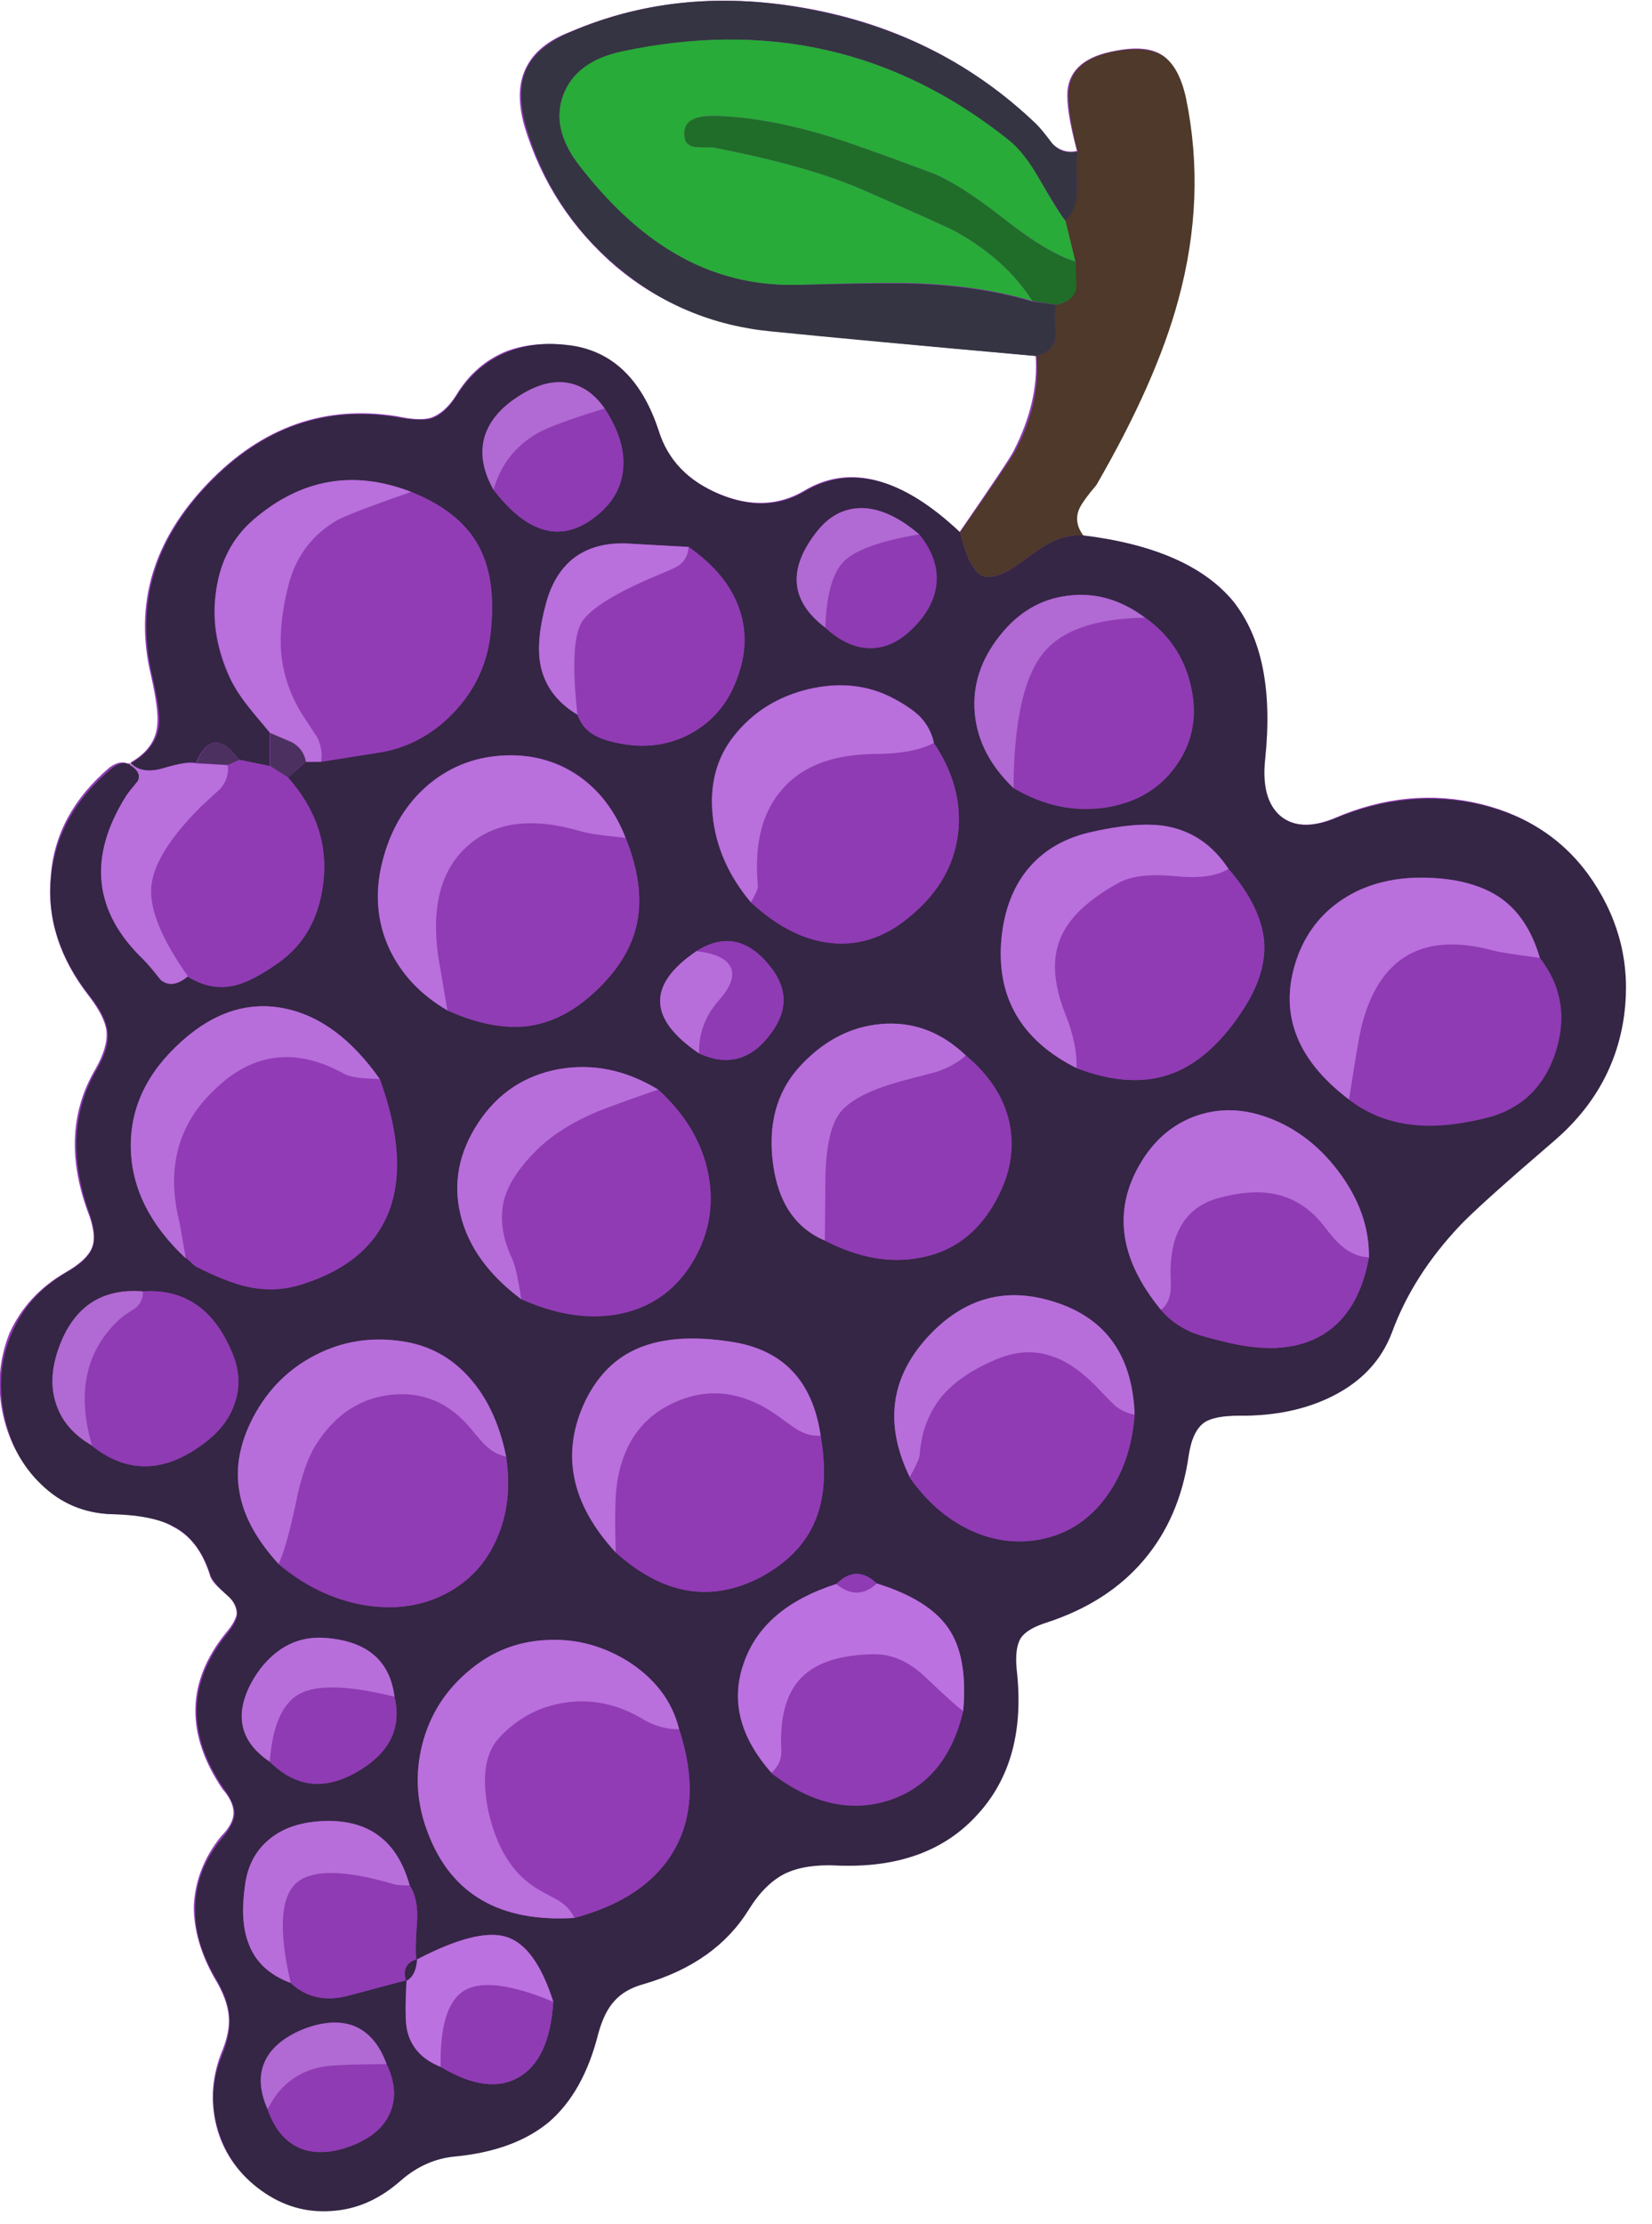 <svg xmlns="http://www.w3.org/2000/svg" xmlns:xlink="http://www.w3.org/1999/xlink" width="52" height="70" preserveAspectRatio="none"><defs><path id="a" fill="#903CB4" d="M41.9 43.9q1.4-.65 1.9-2 .65-1.8 2.1-3.35.65-.65 2.95-2.65 1.9-1.65 2.25-4 .3-2.25-1-4.2-1.25-1.85-3.5-2.4-2.3-.55-4.6.45-1.1.45-1.75-.1-.6-.5-.45-1.75.35-3.3-1-5-1.4-1.65-4.75-2.05-.3-.45-.1-.9.15-.25.5-.7 1.9-3.25 2.6-5.8.9-3.25.25-6.4-.2-.95-.7-1.3t-1.5-.15q-1.4.25-1.5 1.25-.05.6.3 1.9-.45.1-.8-.25-.35-.4-.5-.6-2.9-2.8-7-3.6-4.15-.8-7.65.7-1.05.4-1.4 1.15-.35.7-.05 1.8.8 2.65 2.9 4.45 2.1 1.75 4.85 2 2.8.3 8.35.8.1 1.45-.7 3-.15.3-1.7 2.55-2.75-2.6-4.9-1.3-1.2.7-2.65.1-1.55-.65-1.95-2-.75-2.35-2.65-2.65-1.15-.2-2.1.15-1 .4-1.6 1.4-.35.55-.8.7-.35.1-1.05-.05-3.4-.55-5.95 2.1-2.6 2.7-1.8 6.05.25 1.1.2 1.55-.05.75-.85 1.2.164.164.4.2-.257-.031-.45-.2v.05q-.25-.15-.6.1-1.7 1.45-1.85 3.4-.2 2 1.2 3.8.5.65.55 1.1.05.5-.35 1.2-1.15 1.95-.25 4.45.3.75.15 1.15t-.85.8q-1.2.7-1.75 1.9-.5 1.25-.2 2.6.3 1.3 1.2 2.15.9.9 2.2.95 1.3 0 1.95.4.8.4 1.15 1.5.05.25.5.6.35.3.35.65-.05.25-.35.6-1.85 2.3-.1 4.9.35.4.35.75t-.4.75q-.8 1-.85 2.2 0 1.1.65 2.25.4.65.45 1.2.05.5-.25 1.2-.45 1.2-.1 2.4.35 1.15 1.35 1.85 1 .75 2.2.65 1.15-.05 2.2-.95.75-.7 1.7-.75 1.85-.2 2.95-1.1 1.1-.95 1.55-2.8.2-.65.5-1t.95-.55q2.25-.65 3.3-2.35.5-.8 1.15-1.1.6-.3 1.6-.25 2.9.1 4.45-1.6t1.2-4.6q-.05-.65.15-1 .2-.25.85-.45 1.9-.65 3-1.95 1.15-1.35 1.4-3.3.15-.8.5-1.05.35-.2 1.1-.2 1.7 0 2.95-.65"/><path id="b" fill="#342644" d="M714.2 338.1q-3.75-5.6-10.6-7.25-6.9-1.65-14 1.3-3.3 1.35-5.2-.25-1.85-1.6-1.45-5.4 1.05-9.95-3.05-15.05-4.15-5.05-14.3-6.3-1.55-.1-3.05.65-.9.45-2.65 1.75-2.65 2-3.95 1.45-1.25-.6-2.1-4.15-8.25-7.8-14.8-3.9-3.6 2.15-8.1.3-4.55-1.9-5.85-6.1-2.3-7-7.95-8.05-3.55-.6-6.45.55-3 1.2-4.85 4.15-1.1 1.75-2.4 2.2-1.05.3-3.2-.1-10.35-1.75-18.1 6.35t-5.35 18.3q.8 3.4.65 4.75-.3 2.2-2.7 3.6 1.15 1.05 3.1.45 2.35-.7 3.1-.5 1.6-3.75 4.15-.3l2.9.6v-3.2q-1.45-1.75-2.15-2.65-1.25-1.6-1.85-2.95-1.75-4.05-1.1-8 .6-4.15 3.55-6.7 3.3-2.85 7.05-3.55 3.85-.7 7.95.9 4.6 1.8 6.4 5.05t1.2 8.6q-.5 4.25-3.55 7.45-3.1 3.2-7.3 3.8l-5.3.8-1.45.05-1.7 1.5q4.05 4.55 3.35 10.1-.6 4.95-4.25 7.55-2.45 1.75-4.1 2.15-2.3.55-4.55-.85-1.5 1.25-2.6.3-1.1-1.4-1.65-1.9-7.1-6.9-1.65-15.6.3-.45 1.1-1.4.45-.85-.75-1.6-.75-.4-1.75.4-5.15 4.3-5.75 10.3t3.75 11.45q1.5 1.9 1.65 3.4t-1.05 3.55q-3.45 5.9-.75 13.55.8 2.2.35 3.4-.45 1.25-2.5 2.4-3.7 2.15-5.25 5.9-1.55 3.65-.65 7.8.85 4 3.55 6.55 2.8 2.7 6.8 2.8 3.8.1 5.85 1.2 2.4 1.3 3.45 4.6.25.7 1.55 1.9 1.1.9 1 1.85-.05.75-1 1.9-5.6 6.95-.25 14.75 1 1.35 1 2.35-.05 1-1.15 2.3-2.55 3.05-2.6 6.65-.1 3.3 2 6.85 1.15 1.95 1.25 3.55.15 1.6-.7 3.7-1.45 3.55-.35 7.2 1.1 3.55 4.1 5.7 3.05 2.2 6.65 1.95 3.6-.2 6.65-2.9 2.35-2.05 5.2-2.3 5.65-.55 8.95-3.3 3.3-2.85 4.7-8.45.55-2 1.5-3.05 1-1.15 2.85-1.65 6.85-2 10-7.1 1.55-2.5 3.5-3.45 1.9-.9 4.95-.75 8.65.35 13.35-4.85 4.75-5.15 3.75-13.85-.2-2.05.4-3 .6-.9 2.55-1.5 5.75-1.9 9.15-5.9 3.45-4.05 4.3-9.95.35-2.4 1.5-3.2.95-.65 3.35-.65 5.05.05 8.85-1.85 4.2-2.1 5.7-6.1 2-5.45 6.5-10.2 1.85-1.95 8.9-8 5.8-4.95 6.75-12.1.9-6.9-3-12.75m-23.45 1.5q3.25-1.95 7.75-1.8 4.4.15 7 2 2.55 1.85 3.65 5.65 3.1 4 1.5 8.95-1.65 5-6.55 6.25-8.2 2.15-13.15-1.7-7.8-5.9-4.85-13.8 1.4-3.6 4.65-5.55M671.5 313q3.4 2.4 4.35 6.45t-1.15 7.3q-2.3 3.6-6.9 4.35-4.55.7-8.85-1.85-3.35-3.2-3.7-7.15t2.4-7.4q2.65-3.35 6.5-3.8 3.85-.5 7.35 2.1m-21.55-7.95q1.9 2.35 1.65 4.75-.25 2.3-2.35 4.3-1.9 1.85-4.05 1.8t-4.2-1.95q-5.1-3.85-.7-9.3 1.8-2.2 4.4-2.1 2.5.15 5.25 2.5m7.85 38.5q.4-3.95 2.45-6.5 2.15-2.65 5.85-3.55 4.5-1.05 7.2-.65 3.85.6 6.15 4.1 3.1 3.6 3.4 6.9.25 3.25-2.25 6.9-3.1 4.6-6.9 5.85t-8.75-.65q-7.95-4-7.15-12.4m-6.45-18.6q2.85 4.25 2.3 8.7-.55 4.4-4.35 7.65-3.45 3.05-7.45 2.75-4.05-.3-7.95-3.9-3.2-3.8-3.65-8.3t2.05-7.6q2.7-3.4 7.15-4.45t8.05.9q3.35 1.75 3.85 4.25m24.9 35.6q3.05-1.1 6.3-.1 4.35 1.35 7.35 5.3t2.95 8.25q-.95 5.25-4.4 7.35-3.4 2.1-8.95.8-2.45-.55-3.55-1-1.85-.8-2.95-2.15-6.15-7.5-1.65-14.45 1.9-2.9 4.9-4m-21.85-5.8q3.65 3.05 4.25 6.95.6 3.95-2 7.85-2.45 3.75-6.7 4.5-4.25.8-9-1.65-4.2-1.8-4.95-7.4-.7-5.45 2.35-9 3.45-3.85 7.95-4.25 4.55-.4 8.1 3m-3.65 26.9q5.15-5.7 12.25-3.35 7.2 2.35 7.5 10.7-.35 4.6-2.65 7.75-2.3 3.2-5.85 4.05-3.5.85-7-.7-3.45-1.55-5.95-5.1-3.65-7.55 1.7-13.35m2 27.75q1.85 2.7 1.4 7.85-1.6 6.75-7.1 8.5-5.45 1.8-11.2-2.6-4.5-5.1-2.65-10.4 1.85-5.35 8.85-7.6 1.9-1.9 3.85-.05 5 1.55 6.85 4.3m-44.2-113.7q.65-2.2 3.2-3.8 2.25-1.5 4.25-1.35 2.35.2 3.95 2.5 2.05 3.15 1.75 5.85-.25 2.7-2.8 4.6-4.75 3.55-9.55-2.7-1.5-2.7-.8-5.1m19.4 10.55q3.65 2.55 4.8 5.8 1.2 3.3-.25 6.95-1.25 3.3-4.25 5-3 1.65-6.55 1.05-1.7-.3-2.55-.75-1.3-.65-1.8-2.05-3-1.8-3.55-4.85-.4-2.3.6-5.9.85-2.95 2.9-4.4 2.1-1.4 5.25-1.15zm-6 27.75q1.8 4.45 1.1 8.05-.7 3.55-4.05 6.65-3 2.8-6.4 3.25-3.45.4-7.65-1.5-3.95-2.3-5.6-6.1-1.7-3.8-.6-8.1 1.1-4.4 4.15-7.15 3.1-2.7 7.25-2.95 4-.25 7.15 1.8 3.1 2.1 4.65 6.05m6.75 10.8q3.85-2.45 6.95 1.35 2.45 2.95.5 6-2.85 4.4-7.2 2.4-7.3-4.95-.25-9.75m-39.35 5.45q5.1 1 9.15 6.75 2.75 7.55.9 12.55-1.9 4.95-8.25 7-2.55.85-5.3.25-2-.45-4.95-1.95l-.95-.85.05.1q-5.15-4.8-5.25-10.55t4.9-10.2q4.6-4.1 9.7-3.1m-21.6 32.8q.95-2.95 2.9-4.45 2.15-1.6 5.25-1.35 6-.4 8.6 6.05.95 2.4.15 4.65-.7 2.1-2.8 3.7-5.75 4.4-10.8.3-2.6-1.5-3.4-3.9-.8-2.25.1-5m24.65.25q3.8-1.95 8.2-1.3 3.85.55 6.4 3.4 2.6 2.9 3.55 7.6.65 4.4-.9 7.85-1.5 3.45-4.8 5.2-3.5 1.85-7.95 1.1-4.4-.8-8.05-3.9-3.2-3.5-3.75-6.95-.6-3.4 1.35-7.1 2.1-3.95 5.95-5.9m23.15-27.25q4.9-.85 9.5 1.95 3.95 3.6 4.8 8.15.85 4.6-1.7 8.6-2.4 3.75-6.75 4.65-4.35.85-9.4-1.4-4.7-3.55-5.8-8.05-1.1-4.55 1.7-8.8 2.75-4.2 7.65-5.1M617.1 395q-.75-3.65 1-7.3 1.8-3.65 5.1-5.05 3.4-1.4 8.8-.6 7.4 1.1 8.55 8.95.85 4.9-.55 8.15-1.35 3.25-5.05 5.25-7.15 3.9-13.95-2.3-3.2-3.4-3.9-7.1m-2.75 15.5q4.05-.25 7.7 1.95 4 2.5 5 6.55 2.2 6.7-.4 11.4-2.65 4.75-9.6 6.6-10.55.65-13.9-7.95-1.7-4.25-.6-8.6 1.1-4.3 4.6-7.15 3.15-2.6 7.2-2.8m-3.8 28.3q2.8.85 4.5 6.2-.35 5.5-3.3 7.2t-7.45-1q-2.65-1.05-3.2-3.5-.25-1.1-.05-4.75-.1 0-5.5 1.45-3.3.9-5.55-1.2-3.1-1.15-4.05-3.85-.8-2.15-.3-5.5.35-2.7 2.25-4.3 1.75-1.5 4.6-1.75 7-.6 8.85 6.1.85 1.3.7 3.5-.25 2.8-.05 3.6 5.8-3.05 8.55-2.2m-21.45-27.45q1.9-1.25 4.25-1.05 5.9.45 6.55 5.6 1.1 4.6-3.8 7.3-4.5 2.4-8.1-1.1-4.15-2.8-1.85-7.35 1.15-2.2 2.95-3.4m10.05 39.6q1.25 2.6.3 4.7-.85 1.9-3.3 2.9-2.8 1.2-4.9.55-2.4-.8-3.45-3.85-1.2-2.7-.2-4.7.9-1.8 3.5-2.9 2.75-1.1 4.8-.4 2.2.8 3.25 3.7"/><path id="c" fill="#4E392A" d="M675.4 263.45q-.65-2.95-2.15-4-1.5-1-4.45-.5-4.35.75-4.6 3.8-.15 1.8.85 5.8-.15.5-.05 3.4.05 2.05-1.1 3.2l.95 3.9q0 .85.05 2.5-.25 1.3-1.9 1.6-.25.85 0 2.8-.05 1.65-1.85 2.1.4 4.5-2.05 9.1-.5.9-5.25 7.7.85 3.55 2.1 4.15 1.25.55 3.95-1.45 1.75-1.3 2.65-1.75 1.5-.75 3.05-.65-1-1.35-.3-2.7.4-.75 1.55-2.1 5.7-9.85 7.8-17.6 2.7-9.85.75-19.3"/><path id="d" fill="#353442" d="M662.7 267.85q-1-1.35-1.55-1.9-8.8-8.45-21.25-10.9-12.45-2.5-23.1 2.05-3.25 1.35-4.3 3.55-1 2.15-.05 5.5 2.35 8.05 8.7 13.4t14.7 6.15q8.45.85 25.3 2.35 1.8-.45 1.85-2.1-.2-1.95 0-2.8l-2.25-.3q-4.8-1.45-11.05-1.7-2.75-.1-11.15.1-6.55.2-12-3.05-4.65-2.75-9-8.3-2.75-3.55-1.55-6.75 1.2-3.15 5.55-4.1 20.8-4.55 36.95 8.45 1.45 1.15 2.9 3.65 1.9 3.25 2.5 4 1.2-1.15 1.1-3.2-.05-2.95.05-3.4-1.35.3-2.35-.7"/><path id="e" fill="#913CB5" d="M609.05 314.65q.65-5.3-1.15-8.55t-6.4-5.1q-5.85 2-7.15 2.8-3.6 2.1-4.6 6.25-.9 3.6-.65 6.35.3 3.15 2.1 5.9 1.15 1.7 1.3 2.05.6 1.2.4 2.4l5.3-.85q4.2-.6 7.3-3.8 3.05-3.2 3.55-7.45"/><path id="f" fill="#923BB6" d="M598.5 357q-1.2-.05-1.75-.1-1.05-.1-1.65-.4-6.75-3.85-12.3 1.4-5.35 5.1-3.4 12.8.246 1.085.6 3.3l.9.85q2.95 1.5 4.95 1.95 2.75.6 5.3-.25 6.35-2 8.25-7 1.85-5-.9-12.55"/><path id="g" fill="#903CB4" d="M607.15 390.3q-3.05-3.65-7.5-3.2-4.4.45-7.05 4.55-1.3 1.95-2.1 5.75-.9 4.3-1.65 5.85 3.7 3.1 8.1 3.9 4.4.75 7.9-1.1 3.3-1.75 4.8-5.2 1.55-3.45.9-7.85-1.05-.15-1.95-1-.4-.35-1.45-1.7"/><path id="h" fill="#903BB4" d="M613.9 363.4q-2.75 2.55-3.45 4.95-.8 2.7.7 5.85.5 1.15.85 3.75 5 2.3 9.4 1.4 4.35-.85 6.75-4.6 2.55-4 1.7-8.6-.85-4.55-4.8-8.15-3.9 1.3-5.8 2.1-3.3 1.35-5.35 3.3"/><path id="i" fill="#903BB4" d="M679.45 336.95q-1.65 1.05-5.1.7-3.6-.35-5.4.65-4.25 2.35-5.45 5.1-1.35 2.95.35 7.3 1.2 2.95 1.1 5.25 4.95 1.9 8.75.65t6.9-5.85q2.5-3.65 2.25-6.9-.3-3.3-3.4-6.9"/><path id="j" fill="#913CB5" d="M616.3 416.45q-3.7.5-6.35 3.3-2.2 2.25-1.05 7.25 1.15 4.95 4.35 7.05.7.45 2.15 1.2 1.2.7 1.65 1.75 6.95-1.85 9.6-6.6 2.6-4.7.4-11.4-1.85.05-3.7-1.1-3.4-1.95-7.05-1.45"/><path id="k" fill="#903CB4" d="M621.95 334q-1.45-.15-2.2-.25-1.3-.15-2.15-.4-6.8-2-10.65 1.35t-2.9 10.45q.05.25.9 5.3 4.2 1.9 7.65 1.5 3.4-.45 6.4-3.25 3.35-3.1 4.05-6.65.7-3.6-1.1-8.05"/><path id="l" fill="#903BB4" d="M640.55 391q-1.05.1-2.1-.5-.3-.15-1.85-1.25-5-3.65-9.95-1.45t-5.6 8.4q-.1 1.2-.1 2.95 0 1 .05 3 6.8 6.1 13.95 2.3 3.7-2.05 5.05-5.25 1.4-3.25.55-8.2"/><path id="m" fill="#8F3BB3" d="M649.3 341.3q3.8-3.25 4.35-7.65.55-4.45-2.3-8.7-2 1.05-5.8 1.05-5.85.1-8.7 3.3-2.8 3.25-2.3 9.15.05.55-.65 1.7 3.9 3.6 7.9 3.9t7.5-2.75"/><path id="n" fill="#8F3BB3" d="M709.15 345.45q-3.9-.55-4.35-.65-5.2-1.45-8.3.4-3.15 1.8-4.4 7-.55 2.2-1.15 6.75 2.8 2.15 6.45 2.45 2.85.25 6.7-.7 4.9-1.25 6.55-6.25 1.6-5-1.5-9"/><path id="o" fill="#903BB4" d="M670.5 389q-.95-.15-1.8-.8-.35-.3-1.4-1.4-2.4-2.5-4.5-3.3-2.6-1-5.55.25-6.7 2.85-7.25 9.05-.05.45-.4 1.1-.15.35-.55 1.1 2.5 3.55 5.95 5.1 3.5 1.55 7 .65 3.55-.8 5.85-4t2.65-7.75"/><path id="p" fill="#8F3BB3" d="M654.4 354.75q-1.05.95-2.75 1.55l-3.05.8q-4.75 1.25-6.2 3.1-1.4 1.85-1.4 6.8l-.05 5.4q4.75 2.45 9 1.65 4.3-.75 6.75-4.5 2.55-3.9 1.95-7.85-.6-3.9-4.25-6.95"/><path id="q" fill="#903BB4" d="M671.5 313q-7.2.1-9.85 3.55-2.65 3.4-2.7 12.65 4.25 2.6 8.85 1.85 4.55-.7 6.9-4.3 2.1-3.2 1.15-7.3-.95-4.05-4.35-6.45"/><path id="r" fill="#903BB4" d="m585.1 326.55-1.1.55q.15 1.25-.75 2.3-1.2 1.1-1.75 1.65-4.5 4.45-4.75 7.65-.3 3.25 3.45 8.55 2.25 1.4 4.55.8 1.6-.4 4.1-2.15 3.65-2.6 4.25-7.55.7-5.5-3.35-10.1l-1.7-1.1z"/><path id="s" fill="#B96FDC" d="M623.35 417.9q1.85 1.15 3.7 1.1-1-4.05-5-6.55-3.65-2.2-7.7-1.95-4.05.2-7.2 2.8-3.5 2.85-4.6 7.15-1.1 4.35.6 8.6 3.35 8.6 13.9 7.95-.45-1.05-1.65-1.75-1.45-.75-2.15-1.2-3.2-2.1-4.35-7.05-1.1-5 1.05-7.25 2.65-2.8 6.35-3.3 3.65-.5 7.05 1.45"/><path id="t" fill="#903BB4" d="M632.75 312.05q-1.15-3.25-4.8-5.8-.05 1.1-.9 1.75-.25.2-1.7.8-6.35 2.65-7.55 4.65-1.2 1.95-.45 8.8.5 1.4 1.8 2.05.85.45 2.55.75 3.55.6 6.55-1.05 3-1.7 4.25-5 1.45-3.65.25-6.95"/><path id="u" fill="#8F3BB3" d="M678.3 368.45q-4.7 1.35-4.35 7.9.1 1.9-.95 2.65 1.15 1.35 2.95 2.15 1.15.45 3.55 1 5.55 1.3 9-.8 3.4-2.1 4.35-7.35-1.35-.05-2.5-1-.7-.55-1.8-1.95-3.55-4.65-10.25-2.6"/><path id="v" fill="#B96FDC" d="M621.95 334q-1.55-3.95-4.65-6-3.15-2.1-7.15-1.85-4.15.25-7.25 3-3.05 2.7-4.15 7.1-1.1 4.3.55 8.1 1.7 3.8 5.65 6.1-.85-5.05-.9-5.3-.95-7.1 2.9-10.45t10.65-1.35q.85.25 2.15.4.75.1 2.2.25"/><path id="w" fill="#B96FDC" d="M709.15 345.45q-1.1-3.8-3.65-5.65-2.6-1.85-7-2-4.5-.15-7.75 1.8t-4.65 5.55q-2.95 7.9 4.85 13.8.9-5.75 1.15-6.8 2.45-10.15 12.65-7.4.7.2 4.4.7"/><path id="x" fill="#B76EDA" d="M682.55 360.45q-3.25-1-6.3.1-3 1.1-4.9 4-4.5 6.95 1.65 14.45 1.05-.75.95-2.65-.35-6.5 4.35-7.95 3.15-.9 5.5-.45 2.8.55 4.75 3.05 1.05 1.4 1.8 2 1.15.95 2.5 1 .05-4.3-2.95-8.25t-7.35-5.3"/><path id="y" fill="#903CB4" d="M654.15 417.25q-.5-.3-3.7-3.3-2.25-2.1-4.75-2.05-4.8.05-6.9 2.2-2.2 2.15-2 6.95.05 1.2-.95 2.15 5.7 4.35 11.2 2.6 5.5-1.8 7.1-8.55"/><path id="z" fill="#B76EDA" d="M607 385.45q-2.6-2.9-6.4-3.45-4.4-.65-8.2 1.3-3.85 1.95-5.95 5.9-1.95 3.7-1.35 7.1.55 3.45 3.75 6.95.75-1.6 1.65-5.85.75-3.8 2.05-5.75 2.7-4.1 7.1-4.55 4.45-.45 7.5 3.2 1.1 1.35 1.45 1.65.9.85 1.95 1.05-.95-4.7-3.55-7.55"/><path id="A" fill="#8F3BB3" d="M575.9 377.25q.05.9-.65 1.55-.95.65-1.4 1-5.05 4.45-2.85 12.15 5.15 4.1 10.85-.3 2.1-1.6 2.8-3.7.8-2.25-.15-4.65-2.55-6.45-8.6-6.05"/><path id="B" fill="#B96FDC" d="M651.35 324.95q-.3-1.5-1.4-2.6-.85-.8-2.45-1.65-3.6-1.9-8.05-.9-4.45 1.05-7.15 4.45-2.5 3.15-2.05 7.6.45 4.5 3.65 8.3.3-.55.45-.85.25-.5.2-.85-.5-5.9 2.35-9.1 2.8-3.25 8.65-3.35 3.8 0 5.8-1.05"/><path id="C" fill="#B96FDC" d="M679.45 336.95q-2.3-3.5-6.15-4.1-2.7-.4-7.2.65-3.7.9-5.85 3.55-2.05 2.55-2.45 6.5-.8 8.4 7.15 12.4.1-2.3-1.1-5.25-1.7-4.35-.35-7.3 1.2-2.75 5.45-5.1 1.8-1 5.4-.65 3.45.35 5.1-.7"/><path id="D" fill="#B96FDC" d="M640.55 391q-1.15-7.85-8.55-8.95-5.35-.85-8.8.6-3.3 1.35-5.1 5.05-3.55 7.45 2.9 14.45-.05-2-.05-3 0-1.75.1-2.95.65-6.2 5.65-8.4 4.95-2.2 9.95 1.45 1.4 1.05 1.8 1.25 1.05.6 2.1.5"/><path id="E" fill="#BC71E0" d="M654.15 417.25q.45-5.15-1.4-7.85-1.85-2.75-6.85-4.3-1.85 1.7-3.85.05-7.05 2.25-8.85 7.6-1.85 5.3 2.65 10.4 1-.85.95-2.15-.25-4.75 1.95-6.95 2.15-2.15 6.95-2.2 2.5 0 4.75 2.1 3.15 3 3.7 3.3"/><path id="F" fill="#B96FDC" d="M594.35 303.75q1.25-.7 7.15-2.75-8.25-3.2-15.05 2.65-2.95 2.55-3.55 6.7-.6 3.95 1.15 8 .55 1.4 1.8 3 .7.9 2.2 2.65l2.1.9q1.1.65 1.3 1.85h1.45q.2-1.2-.4-2.4-.15-.2-1.35-2.05-1.75-2.75-2.05-5.9-.25-2.75.65-6.35 1-4.15 4.6-6.3"/><path id="G" fill="#B76EDA" d="M596.75 356.9q.55.05 1.75.1-4.05-5.75-9.15-6.75t-9.7 3.1q-5 4.45-4.9 10.2T580 374.1l-.6-3.4q-1.95-7.75 3.4-12.75 5.45-5.25 12.3-1.45.6.3 1.65.4"/><path id="H" fill="#B76EDA" d="m648.6 357.1 3.05-.8q1.7-.6 2.75-1.55-3.55-3.4-8.1-3-4.5.4-7.9 4.25-3.1 3.55-2.4 9 .7 5.6 4.95 7.4l.05-5.4q0-4.95 1.4-6.8 1.45-1.85 6.2-3.1"/><path id="I" fill="#B76EDA" d="M662.8 383.5q2.15.75 4.5 3.3 1.05 1.1 1.4 1.4.85.65 1.8.8-.3-8.35-7.5-10.7-7.05-2.35-12.25 3.3-5.35 5.85-1.7 13.35.4-.7.55-1.05.35-.65.4-1.1.25-3.35 2.2-5.65 1.75-2 5.05-3.4 2.95-1.25 5.55-.25"/><path id="J" fill="#B76EDA" d="M625.05 358q-4.6-2.8-9.45-1.95-4.9.9-7.7 5.1-2.8 4.25-1.7 8.8T612 378q-.2-1.3-.35-1.95-.2-1.15-.5-1.85-1.5-3.15-.75-5.85.7-2.35 3.45-4.95 2.1-1.9 5.4-3.3 1.9-.75 5.8-2.1"/><path id="K" fill="#8F3BB3" d="M595.55 444.4q4.917-1.32 5.45-1.45-.424-1.573 1-2-.145-.717.05-3.5.15-2.25-.7-3.55-1 0-1.45-.15-7.25-2.1-9.45 0-2.15 2.1-.45 9.45 2.25 2.1 5.55 1.2"/><path id="L" fill="#B96FDC" d="m584 327.05-3.05-.15q-.75-.25-3.1.45-1.95.6-3.15-.45l-.1.1q1.25.75.8 1.6-.8.95-1.1 1.4-5.5 8.75 1.65 15.6.55.55 1.65 1.95 1.1.9 2.6-.35-3.75-5.3-3.5-8.5t4.75-7.7l1.8-1.65q.9-1 .75-2.3"/><path id="M" fill="#8F3BB3" d="M619.95 293.05q-4.9 1.5-6.4 2.35-3.2 1.85-4.2 5.4 4.8 6.25 9.55 2.7 2.55-1.9 2.8-4.6.3-2.7-1.75-5.85"/><path id="N" fill="#B76EDA" d="M601.35 433.9q-1.85-6.7-8.85-6.1-2.85.25-4.6 1.75-1.9 1.6-2.25 4.3-.5 3.35.3 5.5.95 2.7 4.05 3.85-1.7-7.35.45-9.45 2.2-2.1 9.45.05.45.1 1.45.1"/><path id="O" fill="#8F3BB3" d="M649.25 314.1q2.05-2.05 2.3-4.3.3-2.4-1.6-4.75-5.55.95-7.15 2.55-1.65 1.6-1.8 6.35 2.05 1.9 4.2 1.95t4.05-1.8"/><path id="P" fill="#8F3BB3" d="M599.9 415.9q-6.5-1.6-9-.3t-2.9 6.5q3.6 3.6 8.1 1.1 4.9-2.7 3.8-7.3"/><path id="Q" fill="#8F3BB3" d="M615.05 445q-6-2.5-8.45-1.1-2.4 1.4-2.3 7.3 4.5 2.7 7.45 1t3.3-7.2"/><path id="R" fill="#B169D3" d="M671.5 313q-3.5-2.6-7.35-2.1-3.85.45-6.5 3.8-2.75 3.45-2.4 7.4t3.7 7.15q.05-9.25 2.7-12.7 2.6-3.45 9.85-3.55"/><path id="S" fill="#8F3BB3" d="M599.15 450.95q-5-.05-6.4.25-3.35.8-4.95 4.05 1.05 3.05 3.5 3.85 2.1.65 4.85-.5 2.45-1.05 3.3-2.95.95-2.1-.3-4.7"/><path id="T" fill="#B96FDC" d="M625.35 308.8q1.45-.6 1.7-.8.85-.65.9-1.75l-5.4-.3q-3.15-.25-5.25 1.15-2.05 1.4-2.9 4.35-1 3.6-.6 5.9.55 3.1 3.55 4.9-.75-6.85.4-8.8 1.2-2 7.6-4.65"/><path id="U" fill="#BC71E0" d="M601 443.05q.025-.013.05-.05zm1-2.05q.024-.013.05-.05zm13.05 4q-1.7-5.35-4.5-6.2-2.738-.846-8.5 2.15-.105 1.563-1 2.05-.2 3.604.05 4.7.55 2.45 3.2 3.5-.1-5.9 2.3-7.3 2.45-1.4 8.45 1.1"/><path id="V" fill="#B76EDA" d="M599.9 415.9q-.65-5.15-6.55-5.6-2.35-.2-4.25 1.05-1.8 1.2-2.95 3.4-2.3 4.55 1.85 7.35.4-5.2 2.9-6.5t9 .3"/><path id="W" fill="#8F3BB3" d="M628.7 344.8q2.65.3 3.25 1.5.6 1.25-1.2 3.3-1.85 2.15-1.8 4.95 4.35 2 7.2-2.4 1.95-3.05-.5-6-3.1-3.8-6.95-1.35"/><path id="X" fill="#B169D3" d="M644.7 302.55q-2.6-.1-4.4 2.1-4.4 5.45.7 9.3.15-4.75 1.8-6.35 1.6-1.6 7.15-2.55-2.75-2.35-5.25-2.5"/><path id="Y" fill="#B169D3" d="M575.9 377.25q-6.1-.5-8.15 5.75-.9 2.8-.1 5.05.8 2.4 3.4 3.9-2.25-7.7 2.8-12.2.45-.35 1.4-.95.7-.65.65-1.55"/><path id="Z" fill="#B169D3" d="M599.15 450.95q-1.05-2.9-3.25-3.7-2.05-.7-4.8.4-2.6 1.1-3.5 2.9-1 2 .2 4.7 1.6-3.25 4.95-4 1.25-.3 6.4-.3"/><path id="aa" fill="#B169D3" d="M619.95 293.05q-1.6-2.3-3.95-2.5-2-.15-4.3 1.35-2.5 1.6-3.2 3.8-.7 2.4.85 5.1 1-3.55 4.2-5.4 1.5-.85 6.4-2.35"/><path id="ab" fill="#B76EDA" d="M631.95 346.3q-.6-1.2-3.25-1.5-7.05 4.8.25 9.75-.05-2.8 1.8-4.95 1.85-2.05 1.2-3.3"/><path id="ac" fill="#4C3160" d="m584 327.05 1.1-.5q-2.5-3.45-4.1.3z"/><path id="ad" fill="#4C3160" d="M588.05 324v3.15l1.75 1.1 1.65-1.5q-.2-1.2-1.3-1.85z"/><path id="ae" fill="#8F3BB3" d="M645.9 405.1q-1.95-1.85-3.85.05 2 1.65 3.85-.05"/><path id="af" fill="#28AB38" d="M660.75 282.8q-2.45-3.9-7.25-6.6-1-.55-8.9-4-5.2-2.3-14.3-4.05-1.2 0-1.75-.05-1-.15-1-1.2-.05-1.85 3-1.75 4.75.15 10.45 1.85 2.7.8 10.05 3.55 2.55.95 6.9 4.35 4.2 3.3 6.9 4.15l-.95-3.9q-.7-.85-2.5-4-1.45-2.55-2.9-3.7-16.15-12.9-36.95-8.45-4.35.95-5.55 4.15t1.55 6.75q4.3 5.55 9 8.3 5.45 3.25 12 3.05 7.95-.25 11.15-.15 6.25.25 11.05 1.7"/><path id="ag" fill="#1F6D28" d="m660.75 282.8 2.25.35q1.7-.3 1.95-1.6-.05-1.65-.1-2.5-2.75-.85-6.9-4.15-4.35-3.4-6.9-4.35Q643.7 267.8 641 267q-5.7-1.7-10.45-1.85-1.4 0-2 .25-1.05.4-1 1.5 0 1.05 1 1.2.55.05 1.75.05 9.1 1.75 14.3 4.05 7.9 3.45 8.9 4 4.8 2.7 7.25 6.6"/><path id="ah" fill="#342644" d="M602.05 440.95q-1.5.4-1.05 2.05.95-.45 1.05-2.05"/></defs><use xlink:href="#a"/><use xlink:href="#b" transform="translate(-185.55 -83.85)scale(.33)"/><use xlink:href="#c" transform="translate(-185.55 -83.85)scale(.33)"/><use xlink:href="#d" transform="translate(-185.55 -83.85)scale(.33)"/><use xlink:href="#e" transform="translate(-185.55 -83.85)scale(.33)"/><use xlink:href="#f" transform="translate(-185.55 -83.85)scale(.33)"/><use xlink:href="#g" transform="translate(-185.55 -83.85)scale(.33)"/><use xlink:href="#h" transform="translate(-185.55 -83.85)scale(.33)"/><use xlink:href="#i" transform="translate(-185.55 -83.85)scale(.33)"/><use xlink:href="#j" transform="translate(-185.55 -83.85)scale(.33)"/><use xlink:href="#k" transform="translate(-185.55 -83.85)scale(.33)"/><use xlink:href="#l" transform="translate(-185.55 -83.85)scale(.33)"/><use xlink:href="#m" transform="translate(-185.55 -83.85)scale(.33)"/><use xlink:href="#n" transform="translate(-185.55 -83.85)scale(.33)"/><use xlink:href="#o" transform="translate(-185.55 -83.85)scale(.33)"/><use xlink:href="#p" transform="translate(-185.55 -83.85)scale(.33)"/><use xlink:href="#q" transform="translate(-185.55 -83.85)scale(.33)"/><use xlink:href="#r" transform="translate(-185.55 -83.85)scale(.33)"/><use xlink:href="#s" transform="translate(-185.55 -83.85)scale(.33)"/><use xlink:href="#t" transform="translate(-185.55 -83.85)scale(.33)"/><use xlink:href="#u" transform="translate(-185.55 -83.85)scale(.33)"/><use xlink:href="#v" transform="translate(-185.55 -83.85)scale(.33)"/><use xlink:href="#w" transform="translate(-185.55 -83.85)scale(.33)"/><use xlink:href="#x" transform="translate(-185.55 -83.85)scale(.33)"/><use xlink:href="#y" transform="translate(-185.55 -83.85)scale(.33)"/><use xlink:href="#z" transform="translate(-185.55 -83.85)scale(.33)"/><use xlink:href="#A" transform="translate(-185.55 -83.85)scale(.33)"/><use xlink:href="#B" transform="translate(-185.55 -83.85)scale(.33)"/><use xlink:href="#C" transform="translate(-185.55 -83.85)scale(.33)"/><use xlink:href="#D" transform="translate(-185.55 -83.85)scale(.33)"/><use xlink:href="#E" transform="translate(-185.55 -83.85)scale(.33)"/><use xlink:href="#F" transform="translate(-185.55 -83.85)scale(.33)"/><use xlink:href="#G" transform="translate(-185.55 -83.85)scale(.33)"/><use xlink:href="#H" transform="translate(-185.55 -83.85)scale(.33)"/><use xlink:href="#I" transform="translate(-185.55 -83.85)scale(.33)"/><use xlink:href="#J" transform="translate(-185.55 -83.85)scale(.33)"/><use xlink:href="#K" transform="translate(-185.55 -83.85)scale(.33)"/><use xlink:href="#L" transform="translate(-185.55 -83.85)scale(.33)"/><use xlink:href="#M" transform="translate(-185.55 -83.85)scale(.33)"/><use xlink:href="#N" transform="translate(-185.55 -83.85)scale(.33)"/><use xlink:href="#O" transform="translate(-185.55 -83.85)scale(.33)"/><use xlink:href="#P" transform="translate(-185.55 -83.85)scale(.33)"/><use xlink:href="#Q" transform="translate(-185.55 -83.85)scale(.33)"/><use xlink:href="#R" transform="translate(-185.55 -83.85)scale(.33)"/><use xlink:href="#S" transform="translate(-185.55 -83.85)scale(.33)"/><use xlink:href="#T" transform="translate(-185.55 -83.85)scale(.33)"/><use xlink:href="#U" transform="translate(-185.55 -83.85)scale(.33)"/><use xlink:href="#V" transform="translate(-185.55 -83.85)scale(.33)"/><use xlink:href="#W" transform="translate(-185.55 -83.85)scale(.33)"/><use xlink:href="#X" transform="translate(-185.55 -83.85)scale(.33)"/><use xlink:href="#Y" transform="translate(-185.55 -83.85)scale(.33)"/><use xlink:href="#Z" transform="translate(-185.55 -83.85)scale(.33)"/><use xlink:href="#aa" transform="translate(-185.55 -83.85)scale(.33)"/><use xlink:href="#ab" transform="translate(-185.55 -83.85)scale(.33)"/><use xlink:href="#ac" transform="translate(-185.55 -83.85)scale(.33)"/><use xlink:href="#ad" transform="translate(-185.55 -83.85)scale(.33)"/><use xlink:href="#ae" transform="translate(-185.55 -83.85)scale(.33)"/><use xlink:href="#af" transform="translate(-185.55 -83.85)scale(.33)"/><use xlink:href="#ag" transform="translate(-185.55 -83.85)scale(.33)"/><use xlink:href="#ah" transform="translate(-185.55 -83.85)scale(.33)"/></svg>